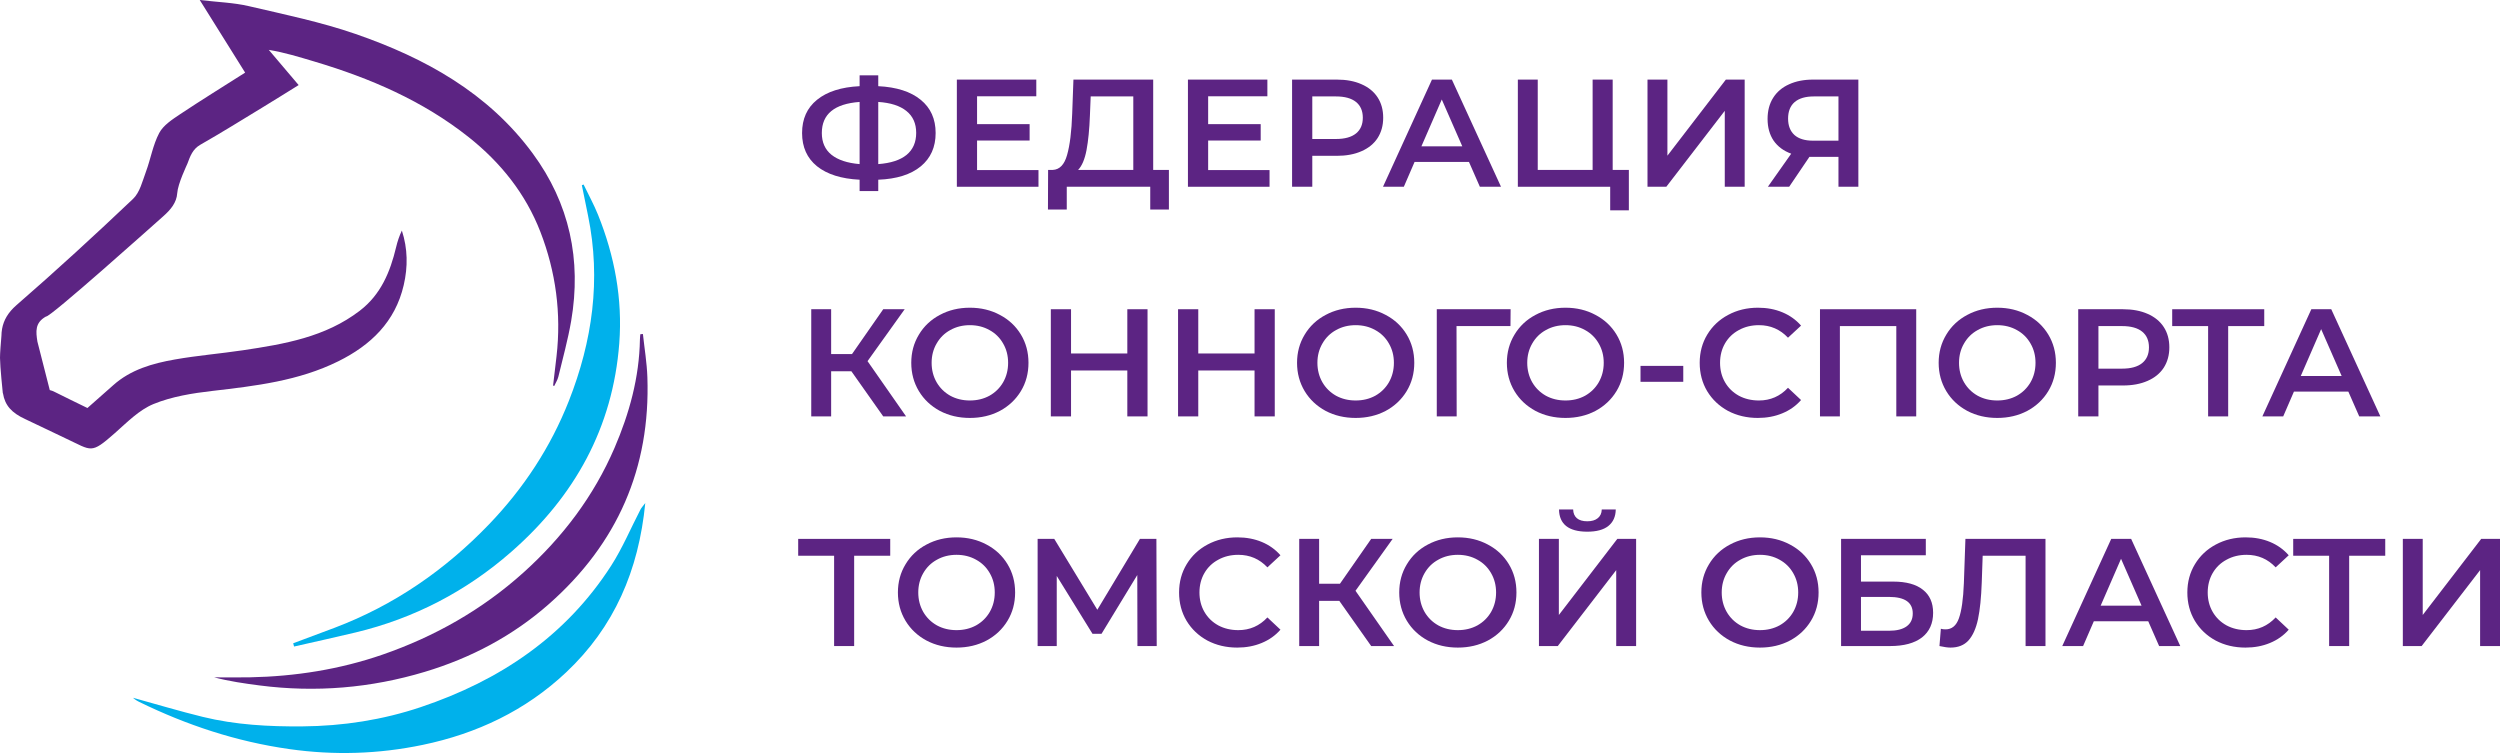 <?xml version="1.0" encoding="UTF-8"?> <svg xmlns="http://www.w3.org/2000/svg" width="166" height="50" viewBox="0 0 166 50" fill="none"> <path d="M42.69 22.178C42.792 23.133 42.953 24.087 42.986 25.044C43.195 31.077 41.002 36.092 36.458 40.1C34.051 42.224 31.266 43.691 28.209 44.61C24.629 45.687 20.961 45.995 17.241 45.514C16.23 45.383 15.222 45.239 14.223 44.976C15.014 44.976 15.807 44.989 16.599 44.974C19.607 44.914 22.568 44.447 25.395 43.469C28.862 42.27 32.027 40.477 34.77 38.006C37.364 35.668 39.426 32.944 40.804 29.742C41.791 27.449 42.447 25.065 42.491 22.546C42.493 22.428 42.507 22.31 42.517 22.193C42.574 22.188 42.632 22.183 42.69 22.178Z" fill="#5C2483"></path> <path d="M38.75 12.252C39.073 12.923 39.434 13.579 39.712 14.269C40.81 17.005 41.343 19.845 41.12 22.792C40.693 28.401 38.154 32.959 33.955 36.637C30.959 39.262 27.506 41.061 23.611 41.995C22.253 42.321 20.887 42.619 19.525 42.93C19.506 42.858 19.488 42.785 19.469 42.713C20.385 42.371 21.304 42.032 22.219 41.684C26.172 40.186 29.555 37.849 32.47 34.817C34.772 32.422 36.563 29.691 37.773 26.62C39.334 22.656 39.917 18.561 39.049 14.332C38.91 13.654 38.774 12.976 38.635 12.298C38.675 12.284 38.712 12.269 38.75 12.252Z" fill="#00B1EB"></path> <path d="M42.846 33.403C42.41 37.875 40.787 41.641 37.583 44.652C34.893 47.182 31.668 48.711 28.063 49.461C25.131 50.071 22.193 50.163 19.208 49.739C15.689 49.24 12.389 48.146 9.222 46.597C9.129 46.552 9.043 46.495 8.957 46.437C8.9 46.398 8.851 46.347 8.834 46.333C10.365 46.756 11.906 47.219 13.466 47.601C15.636 48.133 17.854 48.25 20.081 48.232C22.769 48.211 25.407 47.803 27.946 46.95C33.176 45.194 37.563 42.256 40.581 37.562C41.338 36.384 41.884 35.072 42.531 33.825C42.588 33.715 42.679 33.623 42.846 33.403Z" fill="#00B1EB"></path> <path d="M35.371 10.186C32.408 6.16 28.215 3.848 23.605 2.254C21.303 1.459 18.892 0.961 16.513 0.406C15.515 0.173 14.47 0.144 13.263 0C14.335 1.716 15.3 3.26 16.277 4.822C14.804 5.76 13.361 6.649 11.953 7.588C11.438 7.933 10.845 8.316 10.573 8.83C10.153 9.621 10.007 10.55 9.691 11.401C9.459 12.027 9.287 12.776 8.834 13.206C6.301 15.611 3.727 17.975 1.09 20.265C0.535 20.749 0.241 21.259 0.137 21.84H0.136C0.136 21.84 0.136 21.846 0.135 21.857C0.11 22.001 0.097 22.148 0.095 22.301C0.055 22.766 -0.001 23.457 1.86004e-05 23.762C0.002 24.35 0.187 26.108 0.187 26.108L0.197 26.116C0.326 26.925 0.783 27.416 1.662 27.823C2.58 28.248 3.486 28.702 4.404 29.13C6.107 29.922 6.016 30.18 7.625 28.76C8.43 28.05 9.231 27.223 10.192 26.828C11.412 26.328 12.781 26.11 14.106 25.957C16.974 25.624 19.835 25.29 22.457 23.992C24.614 22.925 26.244 21.371 26.808 18.928C27.088 17.715 27.077 16.516 26.684 15.309C26.511 15.67 26.391 16.039 26.301 16.416C25.91 18.055 25.291 19.557 23.893 20.63C21.604 22.387 18.872 22.848 16.126 23.258C14.627 23.482 13.111 23.605 11.62 23.868C10.131 24.129 8.676 24.539 7.507 25.588C6.94 26.095 6.367 26.595 5.805 27.092C5.053 26.724 4.345 26.384 3.643 26.03C3.525 25.97 3.414 25.925 3.305 25.902L2.484 22.683C2.382 22.023 2.305 21.432 3.057 21.015C3.263 21.142 10.249 14.883 10.842 14.359C11.335 13.924 11.727 13.45 11.767 12.834C11.809 12.195 12.407 10.963 12.444 10.866C12.628 10.379 12.783 9.907 13.305 9.609C14.684 8.823 16.034 7.983 17.392 7.157C18.196 6.669 18.991 6.169 19.83 5.649C19.126 4.819 18.487 4.065 17.847 3.311C18.913 3.487 19.884 3.791 20.86 4.081C24.564 5.183 28.071 6.688 31.121 9.107C33.251 10.796 34.905 12.87 35.883 15.398C36.907 18.046 37.278 20.812 36.954 23.649C36.879 24.299 36.801 24.95 36.725 25.599C36.75 25.61 36.774 25.619 36.799 25.63C36.892 25.427 37.02 25.233 37.073 25.021C37.37 23.789 37.71 22.562 37.925 21.314C38.618 17.262 37.823 13.518 35.371 10.186Z" fill="#5C2483"></path> <path d="M62.126 8.833C62.126 9.768 61.795 10.507 61.135 11.049C60.474 11.591 59.535 11.886 58.316 11.933V12.685H57.078V11.933C55.859 11.872 54.917 11.574 54.249 11.039C53.588 10.503 53.258 9.768 53.258 8.833C53.258 7.897 53.588 7.162 54.249 6.627C54.917 6.084 55.859 5.783 57.078 5.722V5H58.316V5.722C59.535 5.783 60.474 6.084 61.135 6.627C61.795 7.162 62.126 7.897 62.126 8.833ZM58.316 10.896C59.142 10.835 59.769 10.632 60.195 10.286C60.622 9.934 60.835 9.446 60.835 8.822C60.835 8.199 60.618 7.714 60.185 7.369C59.758 7.023 59.135 6.823 58.316 6.769V10.896ZM54.569 8.833C54.569 9.449 54.782 9.93 55.209 10.276C55.643 10.622 56.266 10.828 57.078 10.896V6.769C55.405 6.891 54.569 7.579 54.569 8.833Z" fill="#5C2483"></path> <path d="M68.955 11.293V12.401H63.535V5.285H68.81V6.393H64.877V8.243H68.366V9.331H64.877V11.293H68.955Z" fill="#5C2483"></path> <path d="M77.615 11.283V13.915H76.376V12.401H70.833V13.915H69.584L69.594 11.283H69.903C70.358 11.262 70.674 10.934 70.853 10.296C71.039 9.653 71.153 8.734 71.194 7.541L71.276 5.285H76.572V11.283H77.615ZM72.371 7.663C72.336 8.585 72.261 9.354 72.144 9.971C72.027 10.581 71.841 11.018 71.586 11.283H75.251V6.403H72.422L72.371 7.663Z" fill="#5C2483"></path> <path d="M84.298 11.293V12.401H78.879V5.285H84.154V6.393H80.221V8.243H83.71V9.331H80.221V11.293H84.298Z" fill="#5C2483"></path> <path d="M88.767 5.285C89.394 5.285 89.937 5.386 90.398 5.59C90.866 5.793 91.224 6.084 91.472 6.464C91.72 6.843 91.844 7.294 91.844 7.816C91.844 8.331 91.72 8.782 91.472 9.168C91.224 9.548 90.866 9.839 90.398 10.042C89.937 10.246 89.394 10.347 88.767 10.347H87.136V12.401H85.794V5.285H88.767ZM88.705 9.229C89.29 9.229 89.734 9.107 90.037 8.863C90.34 8.619 90.491 8.27 90.491 7.816C90.491 7.362 90.34 7.013 90.037 6.769C89.734 6.525 89.29 6.403 88.705 6.403H87.136V9.229H88.705Z" fill="#5C2483"></path> <path d="M97.54 10.754H93.927L93.215 12.401H91.831L95.083 5.285H96.404L99.667 12.401H98.263L97.54 10.754ZM97.096 9.717L95.734 6.606L94.381 9.717H97.096Z" fill="#5C2483"></path> <path d="M108.156 11.283V13.966H106.917V12.401H100.785V5.285H102.106V11.283H105.75V5.285H107.082V11.283H108.156Z" fill="#5C2483"></path> <path d="M109.394 5.285H110.716V10.337L114.597 5.285H115.846V12.401H114.525V7.358L110.643 12.401H109.394V5.285Z" fill="#5C2483"></path> <path d="M123.395 5.285V12.401H122.074V10.418H120.288H120.143L118.801 12.401H117.387L118.936 10.205C118.433 10.022 118.044 9.734 117.769 9.341C117.501 8.941 117.367 8.46 117.367 7.897C117.367 7.355 117.49 6.887 117.738 6.494C117.986 6.101 118.337 5.803 118.791 5.6C119.245 5.39 119.779 5.285 120.391 5.285H123.395ZM120.432 6.403C119.882 6.403 119.459 6.528 119.163 6.779C118.874 7.03 118.729 7.396 118.729 7.877C118.729 8.345 118.87 8.707 119.152 8.965C119.435 9.215 119.844 9.341 120.381 9.341H122.074V6.403H120.432Z" fill="#5C2483"></path> <path d="M56.531 24.651H55.188V27.649H53.867V20.533H55.188V23.512H56.572L58.647 20.533H60.071L57.604 23.98L60.164 27.649H58.647L56.531 24.651Z" fill="#5C2483"></path> <path d="M64.4 27.751C63.663 27.751 62.999 27.595 62.407 27.284C61.816 26.965 61.351 26.528 61.014 25.972C60.676 25.41 60.508 24.783 60.508 24.091C60.508 23.4 60.676 22.777 61.014 22.221C61.351 21.659 61.816 21.221 62.407 20.91C62.999 20.591 63.663 20.432 64.4 20.432C65.136 20.432 65.8 20.591 66.392 20.91C66.984 21.221 67.448 21.655 67.786 22.211C68.123 22.767 68.291 23.393 68.291 24.091C68.291 24.79 68.123 25.416 67.786 25.972C67.448 26.528 66.984 26.965 66.392 27.284C65.8 27.595 65.136 27.751 64.4 27.751ZM64.4 26.592C64.881 26.592 65.315 26.487 65.7 26.277C66.086 26.06 66.389 25.762 66.609 25.383C66.829 24.996 66.939 24.566 66.939 24.091C66.939 23.617 66.829 23.19 66.609 22.811C66.389 22.424 66.086 22.126 65.7 21.916C65.315 21.699 64.881 21.591 64.4 21.591C63.918 21.591 63.484 21.699 63.099 21.916C62.714 22.126 62.411 22.424 62.191 22.811C61.97 23.19 61.86 23.617 61.86 24.091C61.86 24.566 61.97 24.996 62.191 25.383C62.411 25.762 62.714 26.06 63.099 26.277C63.484 26.487 63.918 26.592 64.4 26.592Z" fill="#5C2483"></path> <path d="M76.196 20.533V27.649H74.854V24.6H71.117V27.649H69.775V20.533H71.117V23.471H74.854V20.533H76.196Z" fill="#5C2483"></path> <path d="M84.644 20.533V27.649H83.302V24.6H79.565V27.649H78.223V20.533H79.565V23.471H83.302V20.533H84.644Z" fill="#5C2483"></path> <path d="M90.016 27.751C89.279 27.751 88.615 27.595 88.023 27.284C87.432 26.965 86.967 26.528 86.63 25.972C86.293 25.41 86.124 24.783 86.124 24.091C86.124 23.4 86.293 22.777 86.63 22.221C86.967 21.659 87.432 21.221 88.023 20.91C88.615 20.591 89.279 20.432 90.016 20.432C90.752 20.432 91.416 20.591 92.008 20.91C92.6 21.221 93.065 21.655 93.402 22.211C93.739 22.767 93.908 23.393 93.908 24.091C93.908 24.79 93.739 25.416 93.402 25.972C93.065 26.528 92.6 26.965 92.008 27.284C91.416 27.595 90.752 27.751 90.016 27.751ZM90.016 26.592C90.498 26.592 90.931 26.487 91.317 26.277C91.702 26.06 92.005 25.762 92.225 25.383C92.445 24.996 92.555 24.566 92.555 24.091C92.555 23.617 92.445 23.19 92.225 22.811C92.005 22.424 91.702 22.126 91.317 21.916C90.931 21.699 90.498 21.591 90.016 21.591C89.534 21.591 89.101 21.699 88.715 21.916C88.33 22.126 88.027 22.424 87.807 22.811C87.587 23.19 87.476 23.617 87.476 24.091C87.476 24.566 87.587 24.996 87.807 25.383C88.027 25.762 88.33 26.06 88.715 26.277C89.101 26.487 89.534 26.592 90.016 26.592Z" fill="#5C2483"></path> <path d="M100.295 21.652H96.713L96.723 27.649H95.402V20.533H100.305L100.295 21.652Z" fill="#5C2483"></path> <path d="M103.948 27.751C103.212 27.751 102.548 27.595 101.956 27.284C101.364 26.965 100.899 26.528 100.562 25.972C100.225 25.41 100.056 24.783 100.056 24.091C100.056 23.4 100.225 22.777 100.562 22.221C100.899 21.659 101.364 21.221 101.956 20.91C102.548 20.591 103.212 20.432 103.948 20.432C104.684 20.432 105.349 20.591 105.94 20.91C106.532 21.221 106.997 21.655 107.334 22.211C107.671 22.767 107.84 23.393 107.84 24.091C107.84 24.79 107.671 25.416 107.334 25.972C106.997 26.528 106.532 26.965 105.94 27.284C105.349 27.595 104.684 27.751 103.948 27.751ZM103.948 26.592C104.43 26.592 104.863 26.487 105.249 26.277C105.634 26.06 105.937 25.762 106.157 25.383C106.377 24.996 106.488 24.566 106.488 24.091C106.488 23.617 106.377 23.19 106.157 22.811C105.937 22.424 105.634 22.126 105.249 21.916C104.863 21.699 104.43 21.591 103.948 21.591C103.466 21.591 103.033 21.699 102.647 21.916C102.262 22.126 101.959 22.424 101.739 22.811C101.519 23.19 101.409 23.617 101.409 24.091C101.409 24.566 101.519 24.996 101.739 25.383C101.959 25.762 102.262 26.06 102.647 26.277C103.033 26.487 103.466 26.592 103.948 26.592Z" fill="#5C2483"></path> <path d="M108.93 24.295H111.769V25.352H108.93V24.295Z" fill="#5C2483"></path> <path d="M116.72 27.751C115.991 27.751 115.33 27.595 114.738 27.284C114.153 26.965 113.692 26.528 113.355 25.972C113.025 25.416 112.86 24.79 112.86 24.091C112.86 23.393 113.028 22.767 113.365 22.211C113.703 21.655 114.164 21.221 114.749 20.91C115.341 20.591 116.001 20.432 116.731 20.432C117.323 20.432 117.863 20.533 118.351 20.737C118.84 20.94 119.253 21.235 119.59 21.621L118.723 22.424C118.2 21.869 117.557 21.591 116.793 21.591C116.297 21.591 115.853 21.699 115.461 21.916C115.069 22.126 114.762 22.421 114.542 22.8C114.322 23.18 114.212 23.61 114.212 24.091C114.212 24.573 114.322 25.003 114.542 25.383C114.762 25.762 115.069 26.06 115.461 26.277C115.853 26.487 116.297 26.592 116.793 26.592C117.557 26.592 118.2 26.311 118.723 25.748L119.59 26.562C119.253 26.948 118.837 27.243 118.341 27.446C117.852 27.649 117.312 27.751 116.72 27.751Z" fill="#5C2483"></path> <path d="M127.237 20.533V27.649H125.915V21.652H122.168V27.649H120.847V20.533H127.237Z" fill="#5C2483"></path> <path d="M132.619 27.751C131.882 27.751 131.218 27.595 130.626 27.284C130.035 26.965 129.57 26.528 129.233 25.972C128.896 25.41 128.727 24.783 128.727 24.091C128.727 23.4 128.896 22.777 129.233 22.221C129.57 21.659 130.035 21.221 130.626 20.91C131.218 20.591 131.882 20.432 132.619 20.432C133.355 20.432 134.019 20.591 134.611 20.91C135.203 21.221 135.668 21.655 136.005 22.211C136.342 22.767 136.511 23.393 136.511 24.091C136.511 24.79 136.342 25.416 136.005 25.972C135.668 26.528 135.203 26.965 134.611 27.284C134.019 27.595 133.355 27.751 132.619 27.751ZM132.619 26.592C133.101 26.592 133.534 26.487 133.92 26.277C134.305 26.06 134.608 25.762 134.828 25.383C135.048 24.996 135.158 24.566 135.158 24.091C135.158 23.617 135.048 23.19 134.828 22.811C134.608 22.424 134.305 22.126 133.92 21.916C133.534 21.699 133.101 21.591 132.619 21.591C132.137 21.591 131.703 21.699 131.318 21.916C130.933 22.126 130.63 22.424 130.41 22.811C130.189 23.19 130.079 23.617 130.079 24.091C130.079 24.566 130.189 24.996 130.41 25.383C130.63 25.762 130.933 26.06 131.318 26.277C131.703 26.487 132.137 26.592 132.619 26.592Z" fill="#5C2483"></path> <path d="M140.967 20.533C141.594 20.533 142.137 20.635 142.598 20.838C143.066 21.042 143.424 21.333 143.672 21.713C143.92 22.092 144.044 22.543 144.044 23.065C144.044 23.58 143.92 24.03 143.672 24.417C143.424 24.796 143.066 25.088 142.598 25.291C142.137 25.494 141.594 25.596 140.967 25.596H139.336V27.649H137.994V20.533H140.967ZM140.905 24.478C141.49 24.478 141.934 24.356 142.237 24.112C142.54 23.868 142.691 23.519 142.691 23.065C142.691 22.611 142.54 22.262 142.237 22.018C141.934 21.774 141.49 21.652 140.905 21.652H139.336V24.478H140.905Z" fill="#5C2483"></path> <path d="M150.346 21.652H147.951V27.649H146.619V21.652H144.234V20.533H150.346V21.652Z" fill="#5C2483"></path> <path d="M155.93 26.003H152.317L151.605 27.649H150.221L153.473 20.533H154.795L158.057 27.649H156.653L155.93 26.003ZM155.486 24.966L154.124 21.855L152.771 24.966H155.486Z" fill="#5C2483"></path> <path d="M59.111 36.901H56.716V42.898H55.385V36.901H53V35.782H59.111V36.901Z" fill="#5C2483"></path> <path d="M63.513 43C62.776 43 62.112 42.844 61.52 42.532C60.928 42.214 60.464 41.777 60.127 41.221C59.789 40.658 59.621 40.032 59.621 39.34C59.621 38.649 59.789 38.026 60.127 37.47C60.464 36.907 60.928 36.47 61.52 36.158C62.112 35.84 62.776 35.681 63.513 35.681C64.249 35.681 64.913 35.84 65.505 36.158C66.097 36.47 66.561 36.904 66.898 37.46C67.236 38.015 67.404 38.642 67.404 39.34C67.404 40.038 67.236 40.665 66.898 41.221C66.561 41.777 66.097 42.214 65.505 42.532C64.913 42.844 64.249 43 63.513 43ZM63.513 41.841C63.994 41.841 64.428 41.736 64.813 41.526C65.199 41.309 65.501 41.011 65.722 40.631C65.942 40.245 66.052 39.815 66.052 39.34C66.052 38.866 65.942 38.439 65.722 38.059C65.501 37.673 65.199 37.375 64.813 37.165C64.428 36.948 63.994 36.84 63.513 36.84C63.031 36.84 62.597 36.948 62.212 37.165C61.826 37.375 61.524 37.673 61.303 38.059C61.083 38.439 60.973 38.866 60.973 39.34C60.973 39.815 61.083 40.245 61.303 40.631C61.524 41.011 61.826 41.309 62.212 41.526C62.597 41.736 63.031 41.841 63.513 41.841Z" fill="#5C2483"></path> <path d="M75.526 42.898L75.516 38.181L73.141 42.085H72.542L70.168 38.242V42.898H68.898V35.782H70.003L72.862 40.489L75.691 35.782H76.785L76.806 42.898H75.526Z" fill="#5C2483"></path> <path d="M82.152 43C81.423 43 80.762 42.844 80.17 42.532C79.585 42.214 79.124 41.777 78.787 41.221C78.456 40.665 78.291 40.038 78.291 39.34C78.291 38.642 78.46 38.015 78.797 37.46C79.134 36.904 79.595 36.47 80.18 36.158C80.772 35.84 81.433 35.681 82.162 35.681C82.754 35.681 83.294 35.782 83.783 35.986C84.272 36.189 84.685 36.484 85.022 36.87L84.155 37.673C83.632 37.117 82.988 36.84 82.224 36.84C81.729 36.84 81.285 36.948 80.893 37.165C80.5 37.375 80.194 37.67 79.974 38.049C79.754 38.429 79.644 38.859 79.644 39.34C79.644 39.822 79.754 40.252 79.974 40.631C80.194 41.011 80.5 41.309 80.893 41.526C81.285 41.736 81.729 41.841 82.224 41.841C82.988 41.841 83.632 41.56 84.155 40.997L85.022 41.811C84.685 42.197 84.268 42.492 83.773 42.695C83.284 42.898 82.744 43 82.152 43Z" fill="#5C2483"></path> <path d="M88.931 39.899H87.589V42.898H86.268V35.782H87.589V38.761H88.973L91.047 35.782H92.472L90.005 39.228L92.565 42.898H91.047L88.931 39.899Z" fill="#5C2483"></path> <path d="M96.8 43C96.064 43 95.4 42.844 94.808 42.532C94.216 42.214 93.752 41.777 93.415 41.221C93.077 40.658 92.909 40.032 92.909 39.34C92.909 38.649 93.077 38.026 93.415 37.47C93.752 36.907 94.216 36.47 94.808 36.158C95.4 35.84 96.064 35.681 96.8 35.681C97.537 35.681 98.201 35.84 98.793 36.158C99.385 36.47 99.849 36.904 100.186 37.46C100.524 38.015 100.692 38.642 100.692 39.34C100.692 40.038 100.524 40.665 100.186 41.221C99.849 41.777 99.385 42.214 98.793 42.532C98.201 42.844 97.537 43 96.8 43ZM96.8 41.841C97.282 41.841 97.716 41.736 98.101 41.526C98.487 41.309 98.789 41.011 99.01 40.631C99.23 40.245 99.34 39.815 99.34 39.34C99.34 38.866 99.23 38.439 99.01 38.059C98.789 37.673 98.487 37.375 98.101 37.165C97.716 36.948 97.282 36.84 96.8 36.84C96.319 36.84 95.885 36.948 95.5 37.165C95.114 37.375 94.812 37.673 94.591 38.059C94.371 38.439 94.261 38.866 94.261 39.34C94.261 39.815 94.371 40.245 94.591 40.631C94.812 41.011 95.114 41.309 95.5 41.526C95.885 41.736 96.319 41.841 96.8 41.841Z" fill="#5C2483"></path> <path d="M102.186 35.782H103.508V40.835L107.389 35.782H108.638V42.898H107.317V37.856L103.435 42.898H102.186V35.782ZM105.397 35.304C104.777 35.304 104.309 35.179 103.993 34.928C103.683 34.678 103.525 34.312 103.518 33.83H104.457C104.464 34.081 104.547 34.274 104.705 34.41C104.863 34.545 105.094 34.613 105.397 34.613C105.693 34.613 105.923 34.545 106.088 34.41C106.261 34.274 106.35 34.081 106.357 33.83H107.286C107.279 34.305 107.114 34.671 106.79 34.928C106.474 35.179 106.009 35.304 105.397 35.304Z" fill="#5C2483"></path> <path d="M116.862 43C116.126 43 115.461 42.844 114.87 42.532C114.278 42.214 113.813 41.777 113.476 41.221C113.139 40.658 112.97 40.032 112.97 39.34C112.97 38.649 113.139 38.026 113.476 37.47C113.813 36.907 114.278 36.47 114.87 36.158C115.461 35.84 116.126 35.681 116.862 35.681C117.598 35.681 118.262 35.84 118.854 36.158C119.446 36.47 119.911 36.904 120.248 37.46C120.585 38.015 120.754 38.642 120.754 39.34C120.754 40.038 120.585 40.665 120.248 41.221C119.911 41.777 119.446 42.214 118.854 42.532C118.262 42.844 117.598 43 116.862 43ZM116.862 41.841C117.344 41.841 117.777 41.736 118.163 41.526C118.548 41.309 118.851 41.011 119.071 40.631C119.291 40.245 119.401 39.815 119.401 39.34C119.401 38.866 119.291 38.439 119.071 38.059C118.851 37.673 118.548 37.375 118.163 37.165C117.777 36.948 117.344 36.84 116.862 36.84C116.38 36.84 115.947 36.948 115.561 37.165C115.176 37.375 114.873 37.673 114.653 38.059C114.433 38.439 114.322 38.866 114.322 39.34C114.322 39.815 114.433 40.245 114.653 40.631C114.873 41.011 115.176 41.309 115.561 41.526C115.947 41.736 116.38 41.841 116.862 41.841Z" fill="#5C2483"></path> <path d="M122.248 35.782H127.874V36.87H123.569V38.618H125.706C126.573 38.618 127.23 38.798 127.678 39.157C128.132 39.51 128.359 40.021 128.359 40.692C128.359 41.397 128.111 41.943 127.616 42.329C127.12 42.709 126.415 42.898 125.5 42.898H122.248V35.782ZM125.427 41.882C125.943 41.882 126.336 41.783 126.604 41.587C126.873 41.39 127.007 41.106 127.007 40.733C127.007 40.001 126.48 39.635 125.427 39.635H123.569V41.882H125.427Z" fill="#5C2483"></path> <path d="M135.82 35.782V42.898H134.499V36.901H131.65L131.588 38.679C131.553 39.676 131.471 40.486 131.34 41.109C131.209 41.726 130.999 42.197 130.71 42.522C130.421 42.841 130.022 43 129.513 43C129.334 43 129.09 42.966 128.78 42.898L128.873 41.75C128.962 41.777 129.066 41.79 129.183 41.79C129.602 41.79 129.898 41.546 130.07 41.058C130.249 40.564 130.359 39.788 130.401 38.73L130.504 35.782H135.82Z" fill="#5C2483"></path> <path d="M142.643 41.252H139.03L138.318 42.898H136.934L140.186 35.782H141.508L144.77 42.898H143.366L142.643 41.252ZM142.199 40.215L140.837 37.104L139.484 40.215H142.199Z" fill="#5C2483"></path> <path d="M149.101 43C148.372 43 147.711 42.844 147.119 42.532C146.534 42.214 146.073 41.777 145.736 41.221C145.405 40.665 145.24 40.038 145.24 39.34C145.24 38.642 145.409 38.015 145.746 37.46C146.083 36.904 146.544 36.47 147.129 36.158C147.721 35.84 148.382 35.681 149.111 35.681C149.703 35.681 150.243 35.782 150.732 35.986C151.221 36.189 151.634 36.484 151.971 36.87L151.104 37.673C150.581 37.117 149.937 36.84 149.173 36.84C148.678 36.84 148.234 36.948 147.842 37.165C147.449 37.375 147.143 37.67 146.923 38.049C146.703 38.429 146.592 38.859 146.592 39.34C146.592 39.822 146.703 40.252 146.923 40.631C147.143 41.011 147.449 41.309 147.842 41.526C148.234 41.736 148.678 41.841 149.173 41.841C149.937 41.841 150.581 41.56 151.104 40.997L151.971 41.811C151.634 42.197 151.217 42.492 150.722 42.695C150.233 42.898 149.693 43 149.101 43Z" fill="#5C2483"></path> <path d="M158.38 36.901H155.985V42.898H154.654V36.901H152.269V35.782H158.38V36.901Z" fill="#5C2483"></path> <path d="M159.548 35.782H160.869V40.835L164.751 35.782H166V42.898H164.679V37.856L160.797 42.898H159.548V35.782Z" fill="#5C2483"></path> </svg> 